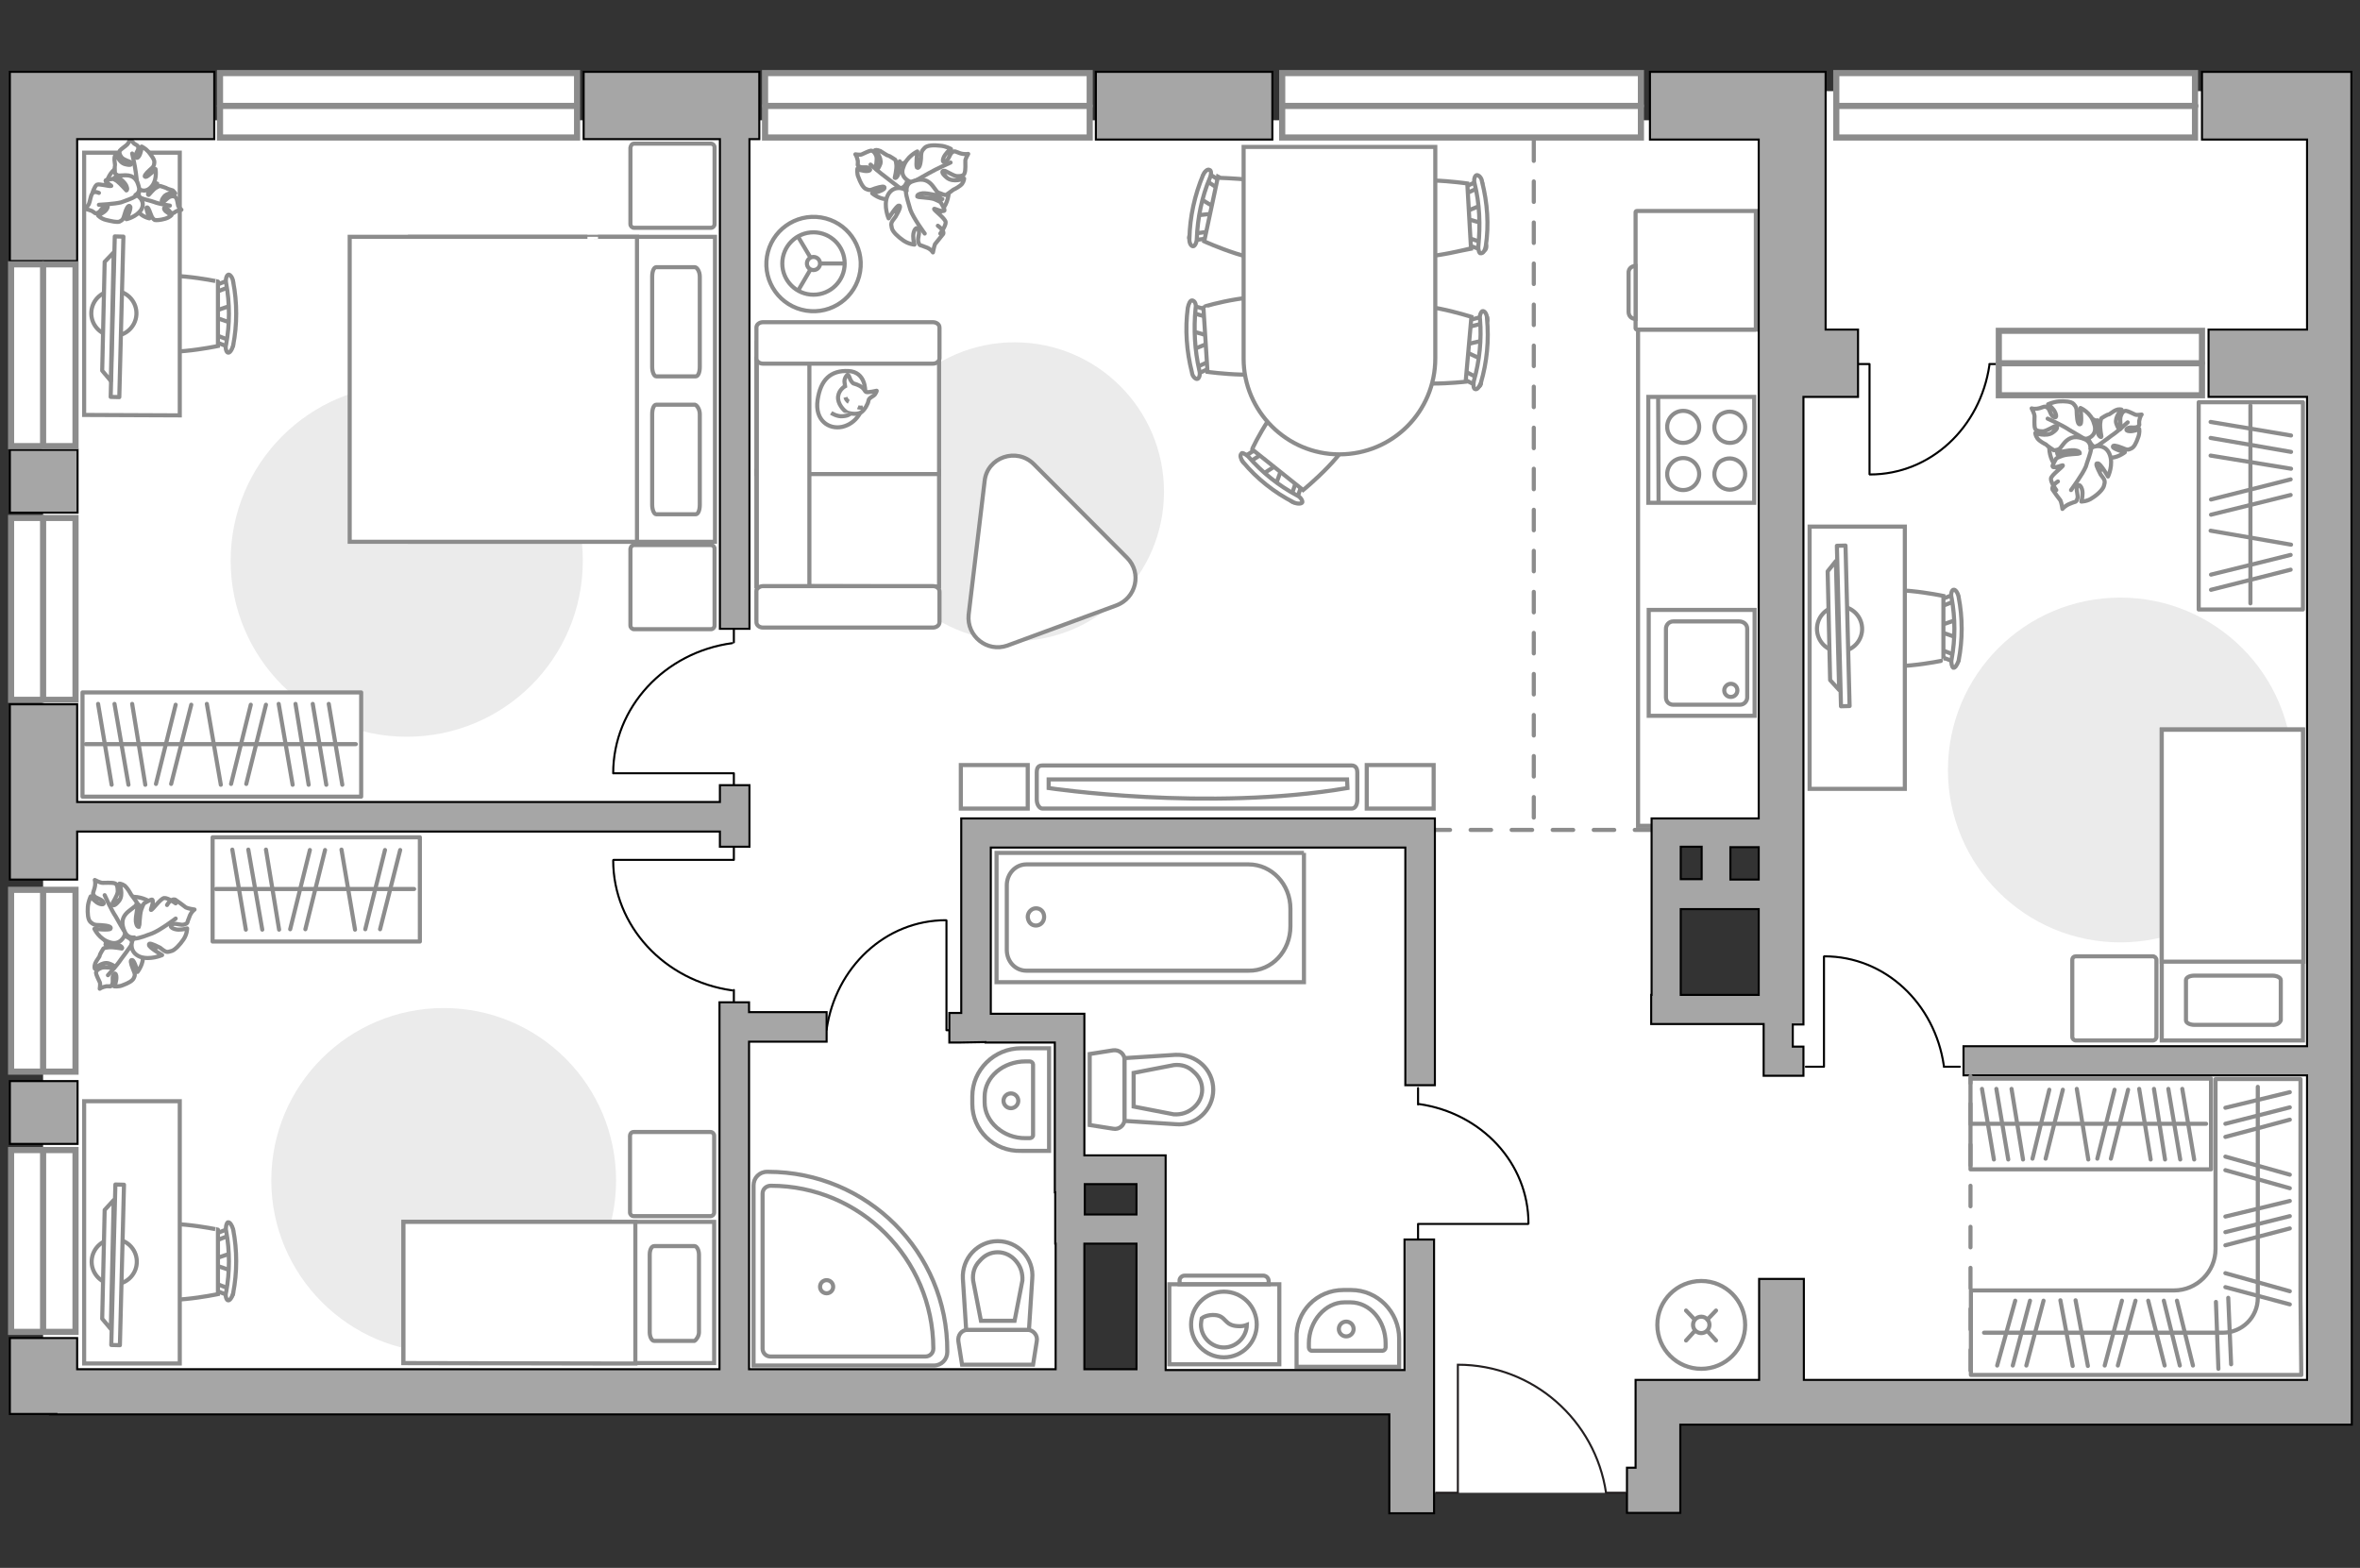 <?xml version="1.0" encoding="utf-8"?>
<!-- Generator: Adobe Illustrator 21.0.0, SVG Export Plug-In . SVG Version: 6.00 Build 0)  -->
<svg version="1.1" id="Слой_1" xmlns="http://www.w3.org/2000/svg" xmlns:xlink="http://www.w3.org/1999/xlink" x="0px" y="0px"
	 viewBox="0 0 575 382" style="enable-background:new 0 0 575 382;" xml:space="preserve">
<rect x="0" y="0" width="575" height="382" fill="#333333" stroke="none"/>
<style type="text/css">
	.st0{fill:#FFFFFF;}
	.st1{fill:#EBEBEB;}
	.st2{fill:#FFFFFF;stroke:#8C8C8C;stroke-miterlimit:10;}
	.st3{fill:none;stroke:#8C8C8C;stroke-miterlimit:10;}
	.st4{fill:none;stroke:#8C8C8C;stroke-linecap:round;stroke-linejoin:round;stroke-miterlimit:10;}
	.st5{fill:#FFFFFF;stroke:#8C8C8C;stroke-linecap:round;stroke-linejoin:round;stroke-miterlimit:10;}
	.st6{fill:#FFFFFF;stroke:#8C8C8C;stroke-linecap:round;stroke-linejoin:round;stroke-miterlimit:9.999;}
	.st7{fill:#FFFFFF;stroke:#8C8C8C;stroke-linecap:round;stroke-linejoin:round;stroke-miterlimit:10.001;}
	.st8{fill:#FFFFFF;stroke:#8C8C8C;stroke-miterlimit:10;}
	.st9{fill:#FFFFFF;stroke:#8C8C8C;stroke-linecap:round;stroke-miterlimit:10;}
	.st10{fill:none;stroke:#8C8C8C;stroke-linecap:round;stroke-miterlimit:10;}
	.st11{fill:none;stroke:#000000;stroke-width:0.5;stroke-linecap:round;stroke-linejoin:round;stroke-miterlimit:10;}
	.st12{fill:#FFFFFF;fill-opacity:0.1;stroke:#8C8C8C;stroke-miterlimit:10;}
	.st13{fill:none;stroke:#8C8C8C;stroke-linecap:round;stroke-miterlimit:10;stroke-dasharray:5,5;}
	.st14{fill:none;stroke:#231F20;stroke-width:0.5;stroke-miterlimit:10;}
	.st15{fill:#A6A6A6;stroke:#000000;stroke-width:0.5;stroke-miterlimit:10;}
	.st16{fill:#FFFFFF;stroke:#8C8C8C;stroke-width:1.5;stroke-linecap:round;stroke-miterlimit:10;}
	.st17{fill:none;stroke:#8C8C8C;stroke-width:1.5;stroke-linecap:round;stroke-miterlimit:10;}
</style>
<g id="bg">
	<path class="st0" d="M434.9,22.2v7.1H10.5v308.1h252.9c0,0,4.2-0.1,10.6-0.2h-12V285h19.8v52.1c24.2-0.4,63.6-0.8,63.6,0.3
		c0,1.7,0,26.3,0,26.3h56.4V342l33.1-1.3v6.3h132.3V22.2H434.9z M434.9,246.1h-30.1V204h30.1V246.1z"/>
	<path class="st0" d="M281.9,337.2v-0.1c-2.8,0-5.5,0.1-7.8,0.1H281.9z"/>
</g>
<g id="furniture">
	<path id="Vector_3_" class="st1" d="M210.8,119.8c0-20.1,16.3-36.4,36.4-36.4s36.4,16.3,36.4,36.4s-16.3,36.4-36.4,36.4
		C227.1,156.2,210.8,140,210.8,119.8z"/>
	<g>
		<path id="Vector_55_1_" class="st2" d="M184.3,142.8v-28.1h44.5v28.2L184.3,142.8L184.3,142.8z"/>
		<path id="Vector_56_1_" class="st2" d="M184.3,115.6V87.4h44.5v28.1H184.3z"/>
		<path id="Vector_57_1_" class="st2" d="M197.2,147.8l-12.8,2.7v-67h12.8V147.8z"/>
		<path id="Vector_58_1_" class="st2" d="M185.9,142.8h41.4c0.8,0,1.6,0.5,1.6,1.3v7.5c0,0.7-0.7,1.3-1.6,1.3h-41.4
			c-0.8,0-1.6-0.5-1.6-1.3V144C184.3,143.4,185.1,142.8,185.9,142.8z"/>
		<path id="Vector_59_1_" class="st2" d="M185.9,78.5h41.4c0.8,0,1.6,0.5,1.6,1.3v7.5c0,0.7-0.7,1.3-1.6,1.3h-41.4
			c-0.8,0-1.6-0.5-1.6-1.3v-7.5C184.3,79,185.1,78.5,185.9,78.5z"/>
		<g>
			<path class="st2" d="M210.8,95.3c0,0,0.2-4.7-4.1-4.9s-6.8,2.1-7.5,7.1c-0.7,4.9,2.7,7.2,6,6.5C208.6,103.2,210.8,100,210.8,95.3
				z"/>
			<path class="st2" d="M207.9,93.4c0,0-0.6-0.4-0.9-1.4c-0.3-0.8-0.5-0.7-0.5-0.7s-1,0.8-0.7,2.1c0.1,0.7,0.1,0.7,0.1,0.7
				s-1.5,0.8-1.7,2.5c-0.2,1.7,1.3,3.4,2.2,3.9c1.1,0.4,2.7,0.5,3.5-0.1c0.8-0.6,1.6-2,1.7-2.8c0.1-0.8,1.4-1,1.7-1.7
				c0.4-0.7,0.3-0.7,0.3-0.7s-2.1,0.5-2.6,0.3C210.5,95.2,210.7,94.2,207.9,93.4z"/>
			<path class="st2" d="M206.8,97.9c0,0-0.6-0.3-0.8-1.1"/>
			<path class="st2" d="M209,99.2c0,0,0.7,0.3,1.3,0"/>
			<path class="st2" d="M207.3,100.6c0,0-0.3,0.7-1.9,0.8c-1.4,0.2-2.9-0.8-2.9-0.8"/>
		</g>
	</g>
	<polyline class="st3" points="427.8,80.3 399.1,80.3 399.1,201.2 429.2,201.2 	"/>
	<g>
		<path id="Vector_8_1_" class="st2" d="M398.5,80V51.7c0-0.1,0.1-0.3,0.3-0.3h29v28.9h-29C398.6,80.3,398.5,80,398.5,80z"/>
		<path id="Vector_9_1_" class="st2" d="M398.5,64.8v12.9c-1,0-1.7-0.7-1.7-1.7v-9.4C396.7,65.6,397.4,64.8,398.5,64.8z"/>
	</g>
	<path id="Vector_4_" class="st1" d="M142,136.6c0,23.8-19.2,42.9-42.9,42.9s-42.9-19.2-42.9-42.9s19.2-42.9,42.9-42.9
		S142,113,142,136.6z"/>
	<g>
		<g>
			<path id="Vector_98_1_" class="st2" d="M99.9,132V57.7h74.3V132H99.9z"/>
			<path id="Vector_99_1_" class="st2" d="M85.2,57.7V132h70V66.6v-8.9h-9.5C145.8,57.7,85.2,57.7,85.2,57.7z"/>
			<path id="Vector_100_1_" class="st4" d="M170.5,100.9V123c0,1.3-0.4,2.3-1,2.3h-9.6c-0.5,0-1-1-1-2.3v-22.1c0-1.3,0.4-2.3,1-2.3
				h9.4C169.8,98.7,170.5,99.7,170.5,100.9z"/>
			<path id="Vector_101_1_" class="st4" d="M170.5,67.4v22c0,1.3-0.4,2.3-1,2.3h-9.6c-0.5,0-1-1-1-2.3v-22c0-1.3,0.4-2.3,1-2.3h9.4
				C169.8,65.1,170.5,66.1,170.5,67.4z"/>
		</g>
		<path id="Vector_5_2_" class="st5" d="M154.5,35h18.7c0.5,0,0.9,0.4,0.9,0.9v18.7c0,0.5-0.4,0.9-0.9,0.9h-18.7
			c-0.5,0-0.9-0.4-0.9-0.9V36C153.7,35.4,154,35,154.5,35z"/>
		<path id="Vector_5_1_" class="st5" d="M154.5,132.8h18.7c0.5,0,0.9,0.4,0.9,0.9v18.7c0,0.5-0.4,0.9-0.9,0.9h-18.7
			c-0.5,0-0.9-0.4-0.9-0.9v-18.7C153.7,133.2,154,132.8,154.5,132.8z"/>
	</g>
	<g>
		<g>
			<g id="Group_2_2_">
				<g id="Group_3_2_">
					<path id="Vector_10_2_" class="st2" d="M56.4,74.4L52,75.9v1.3l4.4,1.5V74.4z"/>
				</g>
				<g id="Group_4_2_">
					<path id="Vector_11_2_" class="st2" d="M52.1,82.5c0,0.4,0.3,0.7,0.4,0.8l3.6,1.4c0.4,0.2,0.6-0.2,0.7-0.6s-0.2-1-0.4-1
						l-3.6-1.4c-0.4-0.2-0.6,0.2-0.7,0.6C52.1,82.4,52.1,82.4,52.1,82.5z"/>
				</g>
				<g id="Group_5_2_">
					<path id="Vector_12_2_" class="st2" d="M52.1,70.2c0,0.1,0,0.2,0,0.3c0.1,0.4,0.4,0.7,0.7,0.6l3.6-1.4c0.4-0.2,0.4-0.6,0.4-1
						c-0.1-0.4-0.4-0.7-0.7-0.6l-3.6,1.4C52.4,69.5,52.1,69.7,52.1,70.2z"/>
				</g>
				<path id="Vector_13_2_" class="st2" d="M34.8,68.6c-2.8,2.8-2.8,12.9,0,15.7c3.2,3.2,18.3,0,18.3,0V68.6
					C53.2,68.6,38.1,65.4,34.8,68.6z"/>
				<path id="Vector_14_2_" class="st2" d="M55.1,69c0.9,4.9,0.9,10,0,14.9c-0.3,1,0.1,1.9,0.4,2c0.4,0.2,1-0.6,1.3-1.7
					c1-5.1,1-10.5,0-15.6c-0.1-0.9-0.7-1.7-1.1-1.7C55.2,67,54.9,68,55.1,69z"/>
			</g>
			<path id="Vector_36_1_" class="st2" d="M43.8,101.2v-64H20.5v51.6v12.3L43.8,101.2L43.8,101.2z"/>
			<g>
				
					<ellipse transform="matrix(6.651459e-02 -0.998 0.998 6.651459e-02 -50.246 98.907)" class="st6" cx="27.7" cy="76.3" rx="5.5" ry="5.5"/>
				<g>
					
						<rect x="9" y="76.2" transform="matrix(2.553873e-02 -1 1 2.553873e-02 -49.462 103.755)" class="st7" width="39.1" height="2.1"/>
					<polygon class="st5" points="24.9,90.3 25.5,63.8 27.7,61.5 27,92.8 					"/>
				</g>
			</g>
		</g>
		<g>
			<path id="Vector_60_2_" class="st2" d="M37.1,48.6c1.5-3,0.4-6.6-2.7-8c-3-1.5-6.6-0.4-8,2.7c-1.5,3-0.4,6.6,2.7,8
				C32,52.7,35.6,51.6,37.1,48.6z"/>
			<path class="st5" d="M34.5,48.4c0,0-1-0.4-0.6-1.7c0.4-1.1,0.9-2.1,2.6-2.1s1.8,0.1,1.8,0.1s-1.5,1-2,1.8c-0.4,0.8-0.2,1-0.1,1
				c0.1,0,1.1-1.4,1.9-1.8c0.7-0.4,0.9-0.4,0.9-0.4s1.3,0.4,1.5,0.5c0.2,0.2,1,0.4,1.6,0.6c0.4,0.4,0.6,0.7,0.6,0.7s-2-0.3-2.8,0.9
				c-0.8,1-0.4,1.3-0.3,1.3c0.4-0.1,1.1-1.1,1.9-1.4c0.7-0.2,1.1-0.1,1.4,0.3c0.3,0.4,0.4,1.5,0.5,1.9c0.1,0.4,0.8,1,0.8,1
				s-0.5,0-1.3,0.4c-0.7,0.4-0.5,0.5-1.1,0.4c-0.5-0.2-0.8-1.1-1.5-1.3c-0.6-0.1-0.3,0.7,0.4,1.1c0.5,0.4,1.1,0.7,1.1,0.7
				s-0.5,0.6-1.6,0.9c-1,0.3-2.1,0.4-2.5,0.3c-0.4-0.3-0.6-0.4-1-1.5c-0.4-1.1-0.7-1.8-1-1.5c-0.1,0.4,0.7,2.6,0.7,2.6
				s-2-0.4-2.9-1.9C32.4,49.8,33.8,48.6,34.5,48.4z"/>
			<path class="st4" d="M41.4,50.1c0,0-2.7-0.4-3.9-0.9c-0.8-0.3-2.3-0.6-3-0.9c-0.9-0.3-1.7-0.8-2.3-1.6"/>
			<path class="st5" d="M33.5,45.6c0,0-0.1,1.3-1.5,1.5c-1.4,0.2-2.7,0-3.4-1.8c-0.7-1.8-0.7-2-0.7-2s1.7,1.1,2.9,1.3
				c1,0.2,1.1-0.4,1-0.4c-0.1-0.1-2-0.5-2.9-1.3c-0.8-0.5-0.9-0.7-0.9-0.7s-0.1-1.6,0-1.8c0.1-0.3-0.2-1.3-0.1-2
				c0.1-0.6,0.4-1,0.4-1s0.6,2.2,2.2,2.6c1.6,0.4,1.6,0,1.4-0.4c-0.2-0.3-1.8-0.6-2.3-1.3c-0.5-0.6-0.6-1.3-0.4-1.6
				c0.3-0.4,1.4-1.1,1.8-1.5c0.4-0.4,0.7-1.3,0.7-1.3s0.4,0.5,1,1.1c0.8,0.5,0.9,0.4,1,1c0.1,0.7-0.9,1.5-0.6,2.2
				c0.2,0.7,0.9-0.1,1.1-0.9c0.3-0.8,0.3-1.6,0.3-1.6s0.9,0.4,1.7,1.3c0.7,0.9,1.5,1.9,1.4,2.6c-0.1,0.7,0,0.9-1.1,1.8
				c-1,0.9-1.6,1.7-1,1.7c0.5,0,2.4-1.9,2.4-1.9s0.4,2.3-0.7,3.9C35.8,47.1,34,46.5,33.5,45.6z"/>
			<path class="st4" d="M32.2,37.4c0,0,0.7,3,0.9,4.7c0.1,1,0.4,2.8,0.4,3.6c0.1,1-0.1,2.2-0.5,3.1"/>
			<g>
				<path class="st5" d="M24.1,47c-0.9-0.4-1.5-0.2-1.7,0.3c-0.3,0.4-0.5,1.9-0.7,2.3c-0.1,0.4-1,1.3-1,1.3s0.7,0.1,1.7,0.5
					c0.9,0.5,0.7,0.8,1.5,0.4c0.7-0.3,1-1.5,1.9-1.7c0.8-0.2,0.4,0.9-0.4,1.5c-0.7,0.5-1.5,0.9-1.5,0.9s0.7,0.8,2,1.1
					c1.3,0.3,2.5,0.6,3.2,0.4c0.7-0.4,0.9-0.4,1.3-1.9c0.4-1.5,1-2.3,1.3-1.8c0.4,0.4-0.9,3.1-0.9,3.1s2.4-0.5,3.6-2.3
					c1.1-1.8-0.4-3.4-1.4-3.6c0,0,1.3-0.6,0.8-2.1c-0.4-1.5-1.1-2.7-3.2-2.7c-2.1,0.1-2.3,0.1-2.3,0.1s1.9,1.3,2.4,2.3
					c0.5,1,0.2,1.3,0.1,1.3c-0.1-0.1-1.5-1.7-2.3-2.3c-0.9-0.6-1.1-0.5-1.1-0.5s-1.7,0.2-1.7,0.4c0,0.4,1.6,1.3,1.4,1.3
					c-0.3,0.2-2.9-0.6-3.5-0.3c-0.6,0.4-1.1,2.1-1.1,2.1"/>
				<path class="st4" d="M24.1,49.9c0,0,3.9-0.2,5.4-0.6c1-0.4,2.4-0.8,3.4-1.4"/>
			</g>
		</g>
	</g>
	<g>
		<g>
			<g id="Group_2_11_">
				<g id="Group_3_11_">
					<path id="Vector_10_11_" class="st2" d="M56.4,305.3l-4.4,1.5v1.3l4.4,1.5V305.3z"/>
				</g>
				<g id="Group_4_11_">
					<path id="Vector_11_11_" class="st2" d="M52.1,313.6c0,0.4,0.3,0.7,0.4,0.8l3.6,1.4c0.4,0.2,0.6-0.2,0.7-0.6
						c0.1-0.4-0.2-1-0.4-1l-3.6-1.4c-0.4-0.2-0.6,0.2-0.7,0.6C52.1,313.5,52.1,313.5,52.1,313.6z"/>
				</g>
				<g id="Group_5_11_">
					<path id="Vector_12_11_" class="st2" d="M52.1,301.3c0,0.1,0,0.2,0,0.3c0.1,0.4,0.4,0.7,0.7,0.6l3.6-1.4c0.4-0.2,0.4-0.6,0.4-1
						c-0.1-0.4-0.4-0.7-0.7-0.6l-3.6,1.4C52.4,300.4,52.1,300.7,52.1,301.3z"/>
				</g>
				<path id="Vector_13_11_" class="st2" d="M34.8,299.6c-2.8,2.8-2.8,12.9,0,15.7c3.2,3.2,18.3,0,18.3,0v-15.7
					C53.2,299.6,38.1,296.4,34.8,299.6z"/>
				<path id="Vector_14_11_" class="st2" d="M55.1,299.9c0.9,4.9,0.9,10,0,14.9c-0.3,1,0.1,1.9,0.4,2c0.4,0.2,1-0.6,1.3-1.7
					c1-5.1,1-10.5,0-15.6c-0.3-1-0.8-1.8-1.3-1.7C55.2,298,54.9,299,55.1,299.9z"/>
			</g>
			<path id="Vector_36_3_" class="st2" d="M43.8,332.2v-63.9H20.5v51.6v12.3H43.8z"/>
			<g>
				
					<ellipse transform="matrix(6.651459e-02 -0.998 0.998 6.651459e-02 -280.795 314.606)" class="st6" cx="27.7" cy="307.4" rx="5.5" ry="5.5"/>
				<g>
					
						<rect x="9" y="307.1" transform="matrix(2.553873e-02 -1 1 2.553873e-02 -280.216 328.851)" class="st7" width="39.1" height="2.1"/>
					<polygon class="st5" points="24.9,321.3 25.5,294.8 27.7,292.4 27,323.8 					"/>
				</g>
			</g>
		</g>
	</g>
	<g>
		<rect x="20.1" y="168.7" class="st5" width="67.9" height="25.4"/>
		<line class="st4" x1="79.5" y1="191.2" x2="76.2" y2="171.5"/>
		<line class="st4" x1="83.4" y1="191.2" x2="80.1" y2="171.5"/>
		<line class="st4" x1="53.8" y1="191.2" x2="50.4" y2="171.5"/>
		<line class="st4" x1="75.2" y1="191.2" x2="72" y2="171.5"/>
		<line class="st4" x1="71.3" y1="191.2" x2="67.9" y2="171.5"/>
		<line class="st4" x1="35.4" y1="191.2" x2="32.2" y2="171.5"/>
		<line class="st4" x1="31.3" y1="191.2" x2="27.9" y2="171.5"/>
		<line class="st4" x1="27.2" y1="191.2" x2="23.9" y2="171.5"/>
		<line class="st4" x1="41.7" y1="191" x2="46.6" y2="171.7"/>
		<line class="st4" x1="38" y1="191" x2="42.8" y2="171.7"/>
		<line class="st4" x1="60" y1="191" x2="64.8" y2="171.7"/>
		<line class="st4" x1="56.3" y1="191" x2="61.1" y2="171.7"/>
		<line class="st4" x1="86.7" y1="181.3" x2="20.9" y2="181.3"/>
	</g>
	<g>
		<rect x="51.8" y="204" class="st4" width="50.5" height="25.4"/>
		<line class="st4" x1="86.5" y1="226.5" x2="83.2" y2="207"/>
		<line class="st4" x1="68" y1="226.5" x2="64.8" y2="207"/>
		<line class="st4" x1="63.9" y1="226.5" x2="60.5" y2="207"/>
		<line class="st4" x1="59.9" y1="226.5" x2="56.6" y2="207"/>
		<line class="st4" x1="74.4" y1="226.4" x2="79.2" y2="207.1"/>
		<line class="st4" x1="70.7" y1="226.4" x2="75.5" y2="207.1"/>
		<line class="st4" x1="92.6" y1="226.4" x2="97.5" y2="207.1"/>
		<line class="st4" x1="89" y1="226.4" x2="93.8" y2="207.1"/>
		<line class="st4" x1="100.9" y1="216.6" x2="52.6" y2="216.6"/>
	</g>
	<g>
		<rect x="480.1" y="262.8" class="st5" width="58.6" height="22.1"/>
		<line class="st4" x1="531.2" y1="282.5" x2="528.3" y2="265.3"/>
		<line class="st4" x1="534.6" y1="282.5" x2="531.7" y2="265.3"/>
		<line class="st4" x1="508.8" y1="282.5" x2="506" y2="265.3"/>
		<line class="st4" x1="527.5" y1="282.5" x2="524.8" y2="265.3"/>
		<line class="st4" x1="524" y1="282.5" x2="521.2" y2="265.3"/>
		<line class="st4" x1="492.9" y1="282.5" x2="490.1" y2="265.3"/>
		<line class="st4" x1="489.3" y1="282.5" x2="486.4" y2="265.3"/>
		<line class="st4" x1="485.8" y1="282.5" x2="482.9" y2="265.3"/>
		<line class="st4" x1="498.4" y1="282.3" x2="502.6" y2="265.5"/>
		<line class="st4" x1="495.2" y1="282.3" x2="499.3" y2="265.5"/>
		<line class="st4" x1="514.3" y1="282.3" x2="518.5" y2="265.5"/>
		<line class="st4" x1="511" y1="282.3" x2="515.2" y2="265.5"/>
		<line class="st4" x1="537.5" y1="273.8" x2="480.3" y2="273.8"/>
	</g>
	<g>
		
			<ellipse transform="matrix(0.16 -0.987 0.987 0.16 103.04 249.665)" class="st8" cx="198.2" cy="64.3" rx="11.5" ry="11.5"/>
		<circle class="st2" cx="198.2" cy="64.2" r="7.6"/>
		<circle class="st2" cx="198.2" cy="64.2" r="1.6"/>
		<path class="st2" d="M198.2,64.2"/>
		<line class="st3" x1="205.8" y1="64.2" x2="199.8" y2="64.2"/>
		<line class="st3" x1="194.4" y1="70.9" x2="197.5" y2="65.6"/>
		<line class="st3" x1="194.4" y1="57.6" x2="197.5" y2="62.8"/>
	</g>
	<path id="Vector_5_" class="st1" d="M66.1,287.6c0-23.3,18.9-42,42-42c23.3,0,42,18.9,42,42c0,23.3-18.9,42-42,42
		S66.1,310.7,66.1,287.6z"/>
	<g>
		<path id="Vector_60_3_" class="st2" d="M39.2,229.2c1.7-3.8,0.2-8.2-3.6-10c-3.8-1.7-8.2-0.2-10,3.6c-1.7,3.8-0.2,8.2,3.6,10
			C33,234.5,37.3,232.9,39.2,229.2z"/>
		<path class="st5" d="M34.8,232.7c0.3,2.1-1.3,4.1-1.3,4.1s-0.7-2.8-1.3-2.9c-0.5-0.1-0.4,0.7,0.2,2.2c0.6,1.4,0.5,1.5,0.2,2.2
			s-1.5,1.3-2.6,1.7c-1.1,0.5-2.2,0.3-2.2,0.3s0.4-0.6,0.5-1.5c0.2-0.9-0.1-2.1-0.6-1.4c-0.5,0.6,0,1.7-0.4,2.5
			c-0.4,0.7-0.4,0.3-1.4,0.4c-1.1,0.2-1.6,0.6-1.6,0.6s0.2-1.3,0-1.6c-0.2-0.4-0.9-1.9-0.9-2.2c0-0.5,0.3-0.9,1.3-1.3
			c0.9-0.3,2.7,0.1,3,0c0.3-0.1,0.5-0.5-1.3-1.1c-1.6-0.4-3.3,1.3-3.3,1.3s-0.2-0.5,0.1-1.3c0.3-0.7,1.1-1.6,1.1-1.9
			s0.9-1.7,0.9-1.7s0.2-0.2,1.3-0.3c1.1-0.1,3.2,0.3,3.2,0.3c0.1,0,0.2-0.4-0.7-0.8c-1.1-0.4-3.3-0.2-3.3-0.2s0.1-0.1,1.6-1.5
			c1.6-1.4,2.9-0.8,4.2,0c1.3,0.8,0.6,2.1,0.6,2.1C32.4,230.1,34.6,230.3,34.8,232.7z"/>
		<path class="st4" d="M32.8,227.4c0,1.3-0.4,2.3-1.1,3.3c-0.4,0.6-1.6,2.2-2.2,3c-0.9,1.4-3.2,3.9-3.2,3.9"/>
		<path class="st5" d="M26.8,229.6c-2.6-0.7-3.8-3.3-3.8-3.3s3.4,0.4,3.9,0c0.4-0.5-0.6-0.8-2.3-0.9c-1.7,0-1.9-0.2-2.6-0.8
			c-0.6-0.6-0.7-2.2-0.6-3.6c0.1-1.4,0.7-2.6,0.7-2.6s0.5,0.7,1.4,1.4c0.8,0.6,2.1,0.8,1.7,0c-0.4-0.8-1.9-0.9-2.3-1.6
			c-0.4-0.6-0.2-0.6,0.1-1.7c0.4-1.3,0.1-2.1,0.1-2.1s1.3,0.7,1.9,0.7c0.5,0,2.3-0.1,2.9,0.1c0.5,0.1,0.8,0.7,0.8,2
			c-0.1,1.1-1.3,2.7-1.3,3c0,0.4,0.4,0.8,1.6-0.7s0.1-4.2,0.1-4.2s0.6,0,1.3,0.5c0.6,0.5,1.3,1.7,1.5,2.1c0.2,0.2,1.4,1.9,1.4,1.9
			s0.1,0.2-0.3,1.4c-0.3,1.3-1.9,3.3-1.7,3.4c0,0.1,0.4,0.5,1.3-0.4c0.8-0.9,1.7-3.5,1.7-3.5s0.1,0.1,0.8,2.5c0.7,2.3-0.5,3.6-2,4.4
			c-1.5,0.9-2.6-0.2-2.6-0.2C30.4,228.2,29.2,230.4,26.8,229.6z"/>
		<path class="st4" d="M33.5,229.9c-1.3-0.5-2.2-1.6-3-2.7c-0.5-0.7-1.7-2.8-2.3-3.9c-1.1-1.6-2.7-5.2-2.7-5.2"/>
		<g>
			<path class="st5" d="M42.8,220.1c0,0-1.9-1.4-2.8-1.3c-0.9,0.1-2.9,3-3.2,2.9c-0.2,0,0.8-2,0.3-2.5c-0.2-0.2-2,0.9-2,0.9
				s-0.2,0.2-0.7,1.6c-0.4,1.3-0.4,4-0.5,4.1c-0.1,0-0.6,0.2-0.8-1.3c-0.1-1.4,0.6-4.2,0.6-4.2s-0.2,0-2.2,1.6
				c-2.1,1.6-1.9,3.4-1.1,5.1c0.7,1.7,2.3,1.4,2.3,1.4c-0.8,0.9-1.3,3.6,1.4,4.7c2.5,0.9,5.4-0.4,5.4-0.4s-3.3-1.9-3.2-2.5
				c-0.1-0.6,0.9-0.2,2.7,0.7c1.6,1.3,1.7,1.1,2.8,0.8c0.8-0.2,2.1-1.6,2.9-2.8c0.9-1.3,0.9-2.7,0.9-2.7s-0.9,0.3-2.1,0.3
				c-1.1,0-2.6-0.7-1.5-1.3c0.8-0.4,2.2,0.4,3,0c0.9-0.3,0.5-0.4,1.1-1.7c0.4-1.3,1.3-1.9,1.3-1.9s-1.5-0.2-2.1-0.5
				c-0.4-0.3-2.1-1.6-2.6-1.9c-0.5-0.2-1.3,0.1-2,1.3"/>
			<path class="st4" d="M32.7,228.7c1.4-0.1,3-0.8,4.4-1.3c2-0.8,5.7-3.6,5.7-3.6"/>
		</g>
	</g>
	<g>
		<path id="Vector_60_4_" class="st2" d="M220.3,53.2c3.8,1.8,8.2,0.4,10.1-3.4c1.8-3.8,0.4-8.2-3.4-10.1c-3.8-1.8-8.2-0.4-10.1,3.4
			C215,46.7,216.5,51.1,220.3,53.2z"/>
		<path class="st5" d="M216.6,48.5c-2.1,0.3-4.1-1.4-4.1-1.4s2.9-0.6,3-1.3c0.1-0.5-0.7-0.4-2.3,0.1c-1.4,0.6-1.5,0.4-2.3,0.1
			c-0.7-0.4-1.3-1.6-1.7-2.7c-0.5-1-0.3-2.2-0.3-2.2s0.6,0.4,1.5,0.5c0.9,0.2,2.1,0,1.4-0.6c-0.6-0.5-1.7,0-2.4-0.4
			c-0.7-0.4-0.3-0.4-0.4-1.4c-0.2-1.1-0.6-1.6-0.6-1.6s1.3,0.2,1.6,0c0.4-0.2,1.9-0.9,2.2-0.9c0.4,0,0.9,0.3,1.3,1.3
			c0.3,0.9-0.2,2.7-0.1,3c0.1,0.4,0.5,0.5,1.1-1.1c0.4-1.6-1.3-3.3-1.3-3.3s0.4-0.2,1.3,0.2c0.7,0.4,1.6,1.1,1.9,1.1
			c0.2,0,1.7,1,1.7,1s0.2,0.2,0.3,1.3c0.1,1-0.4,3.1-0.4,3.1c0,0.1,0.4,0.2,0.8-0.7c0.4-1,0.4-3.3,0.4-3.3s0.1,0.2,1.4,1.7
			c1.3,1.6,0.7,2.9-0.1,4.2c-0.9,1.1-2.1,0.5-2.1,0.5C219.4,46.4,219.1,48.5,216.6,48.5z"/>
		<path class="st4" d="M222.2,46.7c-1.3,0-2.3-0.4-3.2-1.1c-0.6-0.4-2.2-1.7-3-2.3c-1.4-1-3.9-3.2-3.9-3.2"/>
		<path class="st5" d="M220.1,40.7c0.8-2.6,3.4-3.8,3.4-3.8s-0.4,3.4-0.1,3.9c0.5,0.4,0.9-0.6,1-2.3c0-1.7,0.3-1.8,0.9-2.5
			c0.6-0.6,2.2-0.7,3.8-0.5c1.4,0.1,2.6,0.8,2.6,0.8s-0.7,0.4-1.4,1.4c-0.6,0.8-0.9,2.1,0,1.7c0.9-0.4,1-1.8,1.7-2.3
			c0.6-0.4,0.7-0.2,1.8,0.2c1.1,0.4,2.1,0.2,2.1,0.2s-0.8,1.3-0.7,1.8c0,0.4,0.1,2.3-0.2,2.9c-0.1,0.5-0.7,0.8-2,0.7
			c-1-0.2-2.7-1.4-3-1.3c-0.4,0-0.9,0.4,0.7,1.7c1.6,1.3,4.2,0.2,4.2,0.2s0,0.6-0.5,1.3c-0.5,0.6-1.8,1.3-2.1,1.4
			c-0.2,0.2-1.8,1.3-1.8,1.3s-0.3,0.1-1.4-0.4c-1.3-0.3-3.2-2-3.3-1.8c-0.1,0-0.5,0.4,0.4,1.3c0.9,0.9,3.4,1.9,3.4,1.9
			s-0.2,0.1-2.5,0.8c-2.3,0.7-3.6-0.5-4.4-2.1c-0.9-1.5,0.3-2.5,0.3-2.5C221.4,44.4,219.1,43.1,220.1,40.7z"/>
		<path class="st4" d="M219.7,47.4c0.5-1.3,1.7-2.2,2.7-3c0.7-0.4,2.8-1.6,3.9-2.2c1.7-1,5.3-2.6,5.3-2.6"/>
		<g>
			<path class="st5" d="M229.1,56.9c0,0,1.4-1.9,1.3-2.8c-0.1-0.9-3-3-2.8-3.2c0-0.2,2,0.9,2.5,0.4c0.2-0.2-0.9-2-0.9-2
				s-0.2-0.2-1.6-0.8c-1.3-0.4-3.9-0.4-4.1-0.6c0-0.1-0.2-0.6,1.3-0.8c1.4-0.1,4.2,0.7,4.2,0.7s0-0.2-1.6-2.3
				c-1.6-2.2-3.4-1.9-5.1-1.3c-1.7,0.6-1.4,2.3-1.4,2.3c-0.9-0.9-3.6-1.3-4.7,1.3c-1,2.4,0.3,5.4,0.3,5.4s2-3.2,2.5-3.1
				c0.6-0.1,0.2,1-0.8,2.7c-1.3,1.6-1.1,1.7-0.9,2.8c0.2,0.9,1.5,2.1,2.8,3c1.3,0.9,2.7,1,2.7,1s-0.3-0.9-0.3-2.1
				c0-1.3,0.8-2.6,1.3-1.5c0.4,0.9-0.4,2.2,0,3.1c0.3,0.9,0.4,0.5,1.7,1.1c1.3,0.4,1.8,1.3,1.8,1.3s0.3-1.5,0.5-2
				c0.3-0.4,1.7-2.1,2-2.5c0.2-0.4-0.1-1.1-1.3-2"/>
			<path class="st4" d="M220.7,46.6c0.1,1.4,0.7,3,1.1,4.5c0.7,2,3.5,5.8,3.5,5.8"/>
		</g>
	</g>
	<g>
		<path id="Vector_2_1_" class="st2" d="M98.3,297.7v34.4H174v-34.4H98.3z"/>
		<path id="Vector_3_1_" class="st2" d="M98.3,332.1v-34.4h56.5v30.4v4.1H147L98.3,332.1L98.3,332.1z"/>
		<path id="Vector_4_1_" class="st4" d="M170.3,324.6v-18.9c0-1.1-0.5-2.1-1.1-2.1h-9.8c-0.6,0-1.1,0.8-1.1,2.1v18.9
			c0,1.1,0.5,2.1,1.1,2.1h9.8C169.7,326.4,170.3,325.5,170.3,324.6z"/>
	</g>
	<g>
		<circle class="st9" cx="414.5" cy="322.8" r="10.7"/>
		<line class="st10" x1="410.8" y1="319.3" x2="412.9" y2="321.5"/>
		<circle class="st9" cx="414.5" cy="322.8" r="2"/>
		<line class="st10" x1="416" y1="324.3" x2="418.1" y2="326.6"/>
		<line class="st10" x1="410.8" y1="326.6" x2="412.9" y2="324.3"/>
		<line class="st10" x1="416" y1="321.5" x2="418.1" y2="319.3"/>
	</g>
	<g>
		<polyline class="st11" points="345.5,302.6 345.5,298.2 372.3,298.2 		"/>
		<line class="st11" x1="345.5" y1="269.1" x2="345.5" y2="265.1"/>
		<path class="st11" d="M372.4,298.1c0-14.8-11.5-26.9-26.6-29.1"/>
	</g>
	<g>
		<polyline class="st11" points="444.4,233.1 444.4,259.9 440,259.9 		"/>
		<line class="st11" x1="477.5" y1="259.9" x2="473.6" y2="259.9"/>
		<path class="st11" d="M473.6,259.6c-2.2-15.1-14.3-26.6-29.1-26.6"/>
	</g>
	<g>
		<polyline class="st11" points="234.9,251 230.6,251 230.6,224.3 		"/>
		<line class="st11" x1="201.3" y1="251" x2="197.4" y2="251"/>
		<path class="st11" d="M230.5,224.2c-14.8,0-26.9,11.5-29.1,26.6"/>
	</g>
	<g>
		<polyline class="st11" points="178.8,204.7 178.8,209.5 149.5,209.5 		"/>
		<line class="st11" x1="178.8" y1="241.2" x2="178.8" y2="245.6"/>
		<path class="st11" d="M149.4,209.6c0,16,12.5,29.4,29,31.7"/>
	</g>
	<g>
		<polyline class="st11" points="149.5,188.4 178.8,188.4 178.8,193.1 		"/>
		<line class="st11" x1="178.8" y1="152.1" x2="178.8" y2="156.5"/>
		<path class="st11" d="M178.4,156.7c-16.4,2.2-29,15.6-29,31.7"/>
	</g>
	<g>
		<g>
			<path class="st2" d="M284.9,312.9h26.8v19.5h-26.8V312.9z"/>
			<path class="st12" d="M288.6,310.8h19.2c0.6,0,1.3,0.5,1.3,1.3v0.8h-21.7v-0.8C287.3,311.5,287.9,310.8,288.6,310.8z"/>
		</g>
		<g>
			<circle class="st2" cx="298.2" cy="322.7" r="8"/>
			<path class="st2" d="M296,320.4c2.8,0.2,2.2,2.5,5.5,2.7c1,0.1,1.8-0.1,2.3-0.3c-0.1,3-2.6,5.5-5.6,5.5s-5.6-2.5-5.6-5.6
				c0-0.4,0.1-0.9,0.2-1.5C293.4,320.7,294.6,320.3,296,320.4z"/>
		</g>
	</g>
	<g>
		<g id="Group_2_23_">
			<g id="Group_3_23_">
				<path id="Vector_10_23_" class="st2" d="M361.2,54.4l-4.6-1.3l-0.1-1.3l4.4-1.8L361.2,54.4z"/>
			</g>
			<g id="Group_4_23_">
				<path id="Vector_11_23_" class="st2" d="M356.4,46.3c0-0.4,0.2-0.7,0.4-0.7l3.5-1.6c0.4-0.2,0.6,0.1,0.8,0.5s-0.1,1-0.3,1
					l-3.5,1.6c-0.4,0.2-0.6-0.1-0.8-0.5C356.5,46.4,356.5,46.4,356.4,46.3z"/>
			</g>
			<g id="Group_5_23_">
				<path id="Vector_12_23_" class="st2" d="M357.2,58.9c0-0.1,0-0.1,0-0.3c0.1-0.5,0.4-0.7,0.7-0.6l3.8,1.3
					c0.4,0.1,0.5,0.5,0.4,1.1c-0.1,0.5-0.4,0.7-0.7,0.6l-3.8-1.3C357.4,59.6,357.2,59.3,357.2,58.9z"/>
			</g>
			<path id="Vector_13_23_" class="st2" d="M339.7,61.6c-3-2.6-3.5-12.9-0.9-15.8c3-3.4,18.7-1.1,18.7-1.1l0.9,15.8
				C358.3,60.5,343.1,64.6,339.7,61.6z"/>
			<path id="Vector_14_23_" class="st2" d="M360.2,59.9c0.5-5.1,0.3-10.3-0.9-15.1c-0.3-1,0-1.9,0.4-2.1c0.4-0.2,1.3,0.5,1.4,1.6
				c1.3,5.1,1.7,10.5,0.9,15.7c-0.2,1-0.6,1.8-1.3,1.7C360.5,61.8,360.1,61,360.2,59.9z"/>
		</g>
		<g id="Group_2_25_">
			<g id="Group_3_25_">
				<path id="Vector_10_25_" class="st2" d="M292.4,48.4l4,2.4L296,52l-4.7,0.5L292.4,48.4z"/>
			</g>
			<g id="Group_4_25_">
				<path id="Vector_11_25_" class="st2" d="M294.8,57.5c-0.1,0.4-0.4,0.6-0.6,0.6l-3.9,0.5c-0.4,0-0.5-0.3-0.6-0.7
					c0-0.5,0.4-0.9,0.5-0.9l3.9-0.5c0.4,0,0.5,0.3,0.6,0.7C294.8,57.4,294.8,57.4,294.8,57.5z"/>
			</g>
			<g id="Group_5_25_">
				<path id="Vector_12_25_" class="st2" d="M297.5,45.1c0,0.1,0,0.1-0.1,0.3c-0.2,0.4-0.5,0.6-0.8,0.4l-3.2-2.1
					c-0.4-0.2-0.4-0.7-0.1-1.3c0.2-0.4,0.5-0.6,0.8-0.4l3.2,2.1C297.4,44.4,297.6,44.8,297.5,45.1z"/>
			</g>
			<path id="Vector_13_25_" class="st2" d="M314.9,47.3c2.1,3.3-0.1,13.4-3.3,15.5c-3.9,2.5-18.2-4-18.2-4l3.3-15.5
				C296.8,43.4,312.4,43.4,314.9,47.3z"/>
			<path id="Vector_14_25_" class="st2" d="M294.8,43.3c-2,4.7-3,9.8-3.2,14.8c0,1-0.5,1.9-0.9,1.9c-0.5,0-1-0.8-0.9-1.9
				c0.1-5.3,1.3-10.6,3.3-15.4c0.4-0.9,1.1-1.6,1.6-1.3C295.1,41.5,295.2,42.3,294.8,43.3z"/>
		</g>
		<g id="Group_2_26_">
			<g id="Group_3_26_">
				<path id="Vector_10_26_" class="st2" d="M290.5,80.7l4.6,1.3l0.1,1.3l-4.4,1.8L290.5,80.7z"/>
			</g>
			<g id="Group_4_26_">
				<path id="Vector_11_26_" class="st2" d="M295.4,88.9c0,0.4-0.2,0.7-0.4,0.7l-3.5,1.6c-0.4,0.2-0.6-0.1-0.8-0.5
					c-0.2-0.4,0.1-1,0.3-1l3.5-1.6c0.4-0.2,0.6,0.1,0.8,0.5C295.4,88.7,295.4,88.7,295.4,88.9z"/>
			</g>
			<g id="Group_5_26_">
				<path id="Vector_12_26_" class="st2" d="M294.6,76.3c0,0.1,0,0.1,0,0.3c-0.1,0.5-0.4,0.7-0.7,0.6l-3.8-1.1
					c-0.4-0.1-0.5-0.5-0.4-1.1c0.1-0.5,0.4-0.7,0.7-0.6l3.8,1.1C294.3,75.5,294.6,75.9,294.6,76.3z"/>
			</g>
			<path id="Vector_13_26_" class="st2" d="M311.9,73.5c3,2.6,3.6,12.9,1,15.8c-3,3.5-18.7,1.3-18.7,1.3l-1-15.8
				C293.3,74.6,308.4,70.4,311.9,73.5z"/>
			<path id="Vector_14_26_" class="st2" d="M291.3,75.1c-0.5,5.1-0.2,10.3,0.9,15.1c0.3,1,0,1.9-0.4,2.1c-0.4,0.2-1.3-0.5-1.4-1.6
				c-1.3-5.1-1.7-10.5-1-15.7c0.2-1,0.6-1.9,1.1-1.8C291.1,73.3,291.5,74.1,291.3,75.1z"/>
		</g>
		<g id="Group_2_27_">
			<g id="Group_3_27_">
				<path id="Vector_10_27_" class="st2" d="M307.5,115.6l3.9-2.5l1,0.7l-1.6,4.4L307.5,115.6z"/>
			</g>
			<g id="Group_4_27_">
				<path id="Vector_11_27_" class="st2" d="M316.8,117.5c0.3,0.3,0.4,0.6,0.3,0.8l-1.3,3.8c-0.1,0.4-0.4,0.4-0.9,0.2
					c-0.4-0.2-0.7-0.7-0.5-0.9l1.3-3.8c0.1-0.4,0.4-0.4,0.9-0.2C316.7,117.3,316.7,117.3,316.8,117.5z"/>
			</g>
			<g id="Group_5_27_">
				<path id="Vector_12_27_" class="st2" d="M307,109.6c0.1,0.1,0.1,0.1,0.2,0.2c0.3,0.4,0.4,0.7,0,1l-3.3,2.1
					c-0.4,0.2-0.8,0-1.1-0.4c-0.3-0.4-0.4-0.7,0-1l3.3-2.1C306.2,109.4,306.7,109.4,307,109.6z"/>
			</g>
			<path id="Vector_13_27_" class="st2" d="M316.7,94.9c3.9-0.4,12,6,12.4,9.9c0.5,4.7-11.6,14.6-11.6,14.6l-12.4-9.9
				C304.9,109.4,312,95.4,316.7,94.9z"/>
			<path id="Vector_14_27_" class="st2" d="M304.1,111.2c3.4,3.9,7.4,7.1,11.9,9.5c0.9,0.4,1.4,1.3,1.3,1.7c-0.2,0.4-1.3,0.4-2.1,0
				c-4.7-2.4-9-5.8-12.3-9.8c-0.6-0.8-0.9-1.7-0.4-2.1C302.5,110.2,303.3,110.5,304.1,111.2z"/>
		</g>
		<g id="Group_2_24_">
			<g id="Group_3_24_">
				<path id="Vector_10_24_" class="st2" d="M360.7,87.4l-4.3-2l0.1-1.3l4.6-1.1L360.7,87.4z"/>
			</g>
			<g id="Group_4_24_">
				<path id="Vector_11_24_" class="st2" d="M357.4,78.7c0-0.4,0.3-0.7,0.5-0.7l3.9-1c0.4-0.1,0.6,0.2,0.6,0.7
					c0.1,0.5-0.2,1-0.4,0.9l-3.9,1c-0.4,0.1-0.6-0.2-0.6-0.7C357.4,78.8,357.4,78.8,357.4,78.7z"/>
			</g>
			<g id="Group_5_24_">
				<path id="Vector_12_24_" class="st2" d="M356.2,91.3c0-0.1,0-0.1,0-0.3c0.2-0.4,0.4-0.7,0.8-0.5l3.5,1.8
					c0.4,0.2,0.4,0.6,0.3,1.3c-0.2,0.5-0.4,0.7-0.8,0.5l-3.5-1.8C356.4,92,356.1,91.6,356.2,91.3z"/>
			</g>
			<path id="Vector_13_24_" class="st2" d="M338.5,91.2c-2.5-3-1.5-13.3,1.5-15.8c3.6-3,18.5,1.8,18.5,1.8L357.1,93
				C357.1,93,341.5,94.8,338.5,91.2z"/>
			<path id="Vector_14_24_" class="st2" d="M359.1,92.8c1.4-4.9,1.9-10.1,1.5-15c-0.2-1,0.3-1.9,0.6-2c0.5-0.1,1.1,0.7,1.1,1.8
				c0.5,5.3,0,10.6-1.5,15.7c-0.4,1-0.9,1.7-1.4,1.5C359,94.7,358.9,93.8,359.1,92.8z"/>
		</g>
		<g>
			<g>
				<path class="st2" d="M349.7,87.3V35.8H303v51.6c0,12.8,10.5,23.3,23.3,23.3C339.3,110.7,349.7,100.3,349.7,87.3z"/>
			</g>
		</g>
	</g>
	<g>
		<path id="Vector_90_1_" class="st2" d="M254,197c-0.7,0-1.4-0.9-1.4-2.2v-6.6c0-1.3,0.5-1.7,1.4-1.7h75.3c0.7,0,1.4,0.4,1.4,1.7
			v6.6c0,1.3-0.5,2.2-1.4,2.2H254z"/>
		<path id="Vector_91_1_" class="st2" d="M328.2,189.9h-72.7v2.1c0,0,38.7,5.8,72.8,0L328.2,189.9z"/>
	</g>
	<g>
		<path id="Vector_93_3_" class="st2" d="M349.3,186.4H333V197h16.3V186.4z"/>
		<path id="Vector_93_1_" class="st2" d="M250.4,186.4h-16.3V197h16.3V186.4z"/>
	</g>
	<path class="st5" d="M245.4,157.3l26.6-9.8c4.8-1.8,6.3-7.9,2.6-11.6l-22.7-22.8c-4.2-4.2-11.4-1.7-12,4.1l-3.9,32.6
		C235.5,155,240.5,159,245.4,157.3z"/>
	<g>
		<path class="st4" d="M560.5,316.1L560.5,316.1v-53.2h-20.7v41.4c0,5.6-4.6,10.1-10.1,10.1h-49.5V335h80.5L560.5,316.1L560.5,316.1
			z"/>
		<line class="st4" x1="508.7" y1="332.8" x2="505.7" y2="316.8"/>
		<line class="st4" x1="505" y1="332.8" x2="502" y2="316.8"/>
		<line class="st4" x1="516" y1="332.7" x2="520.3" y2="316.9"/>
		<line class="st4" x1="512.8" y1="332.7" x2="517" y2="316.9"/>
		<line class="st4" x1="543.6" y1="332.4" x2="542.9" y2="316.2"/>
		<line class="st4" x1="540.5" y1="333.5" x2="539.9" y2="317.2"/>
		<line class="st4" x1="493.7" y1="332.7" x2="497.9" y2="316.9"/>
		<line class="st4" x1="490.4" y1="332.7" x2="494.6" y2="316.9"/>
		<line class="st4" x1="486.6" y1="332.7" x2="491" y2="316.9"/>
		<line class="st4" x1="534.3" y1="332.7" x2="530.4" y2="316.9"/>
		<line class="st4" x1="527.4" y1="332.7" x2="523.4" y2="316.9"/>
		<line class="st4" x1="531.1" y1="332.7" x2="527.2" y2="316.9"/>
		<g>
			<line class="st4" x1="542.2" y1="285.1" x2="557.9" y2="289.5"/>
			<line class="st4" x1="542.2" y1="281.8" x2="557.9" y2="286.2"/>
			<line class="st4" x1="542.2" y1="313.6" x2="557.9" y2="317.8"/>
			<line class="st4" x1="542.2" y1="310.2" x2="557.9" y2="314.6"/>
			<line class="st4" x1="542.2" y1="303.4" x2="557.9" y2="299.3"/>
			<line class="st4" x1="542.2" y1="296.4" x2="557.9" y2="292.6"/>
			<line class="st4" x1="542.2" y1="300.2" x2="557.9" y2="296.3"/>
			<line class="st4" x1="542.2" y1="277" x2="557.9" y2="272.8"/>
			<line class="st4" x1="542.2" y1="269.9" x2="557.9" y2="266.1"/>
			<line class="st4" x1="542.2" y1="273.8" x2="557.9" y2="269.8"/>
		</g>
		<path class="st4" d="M550.1,264.8v51.4c0,4.8-3.9,8.5-8.5,8.5h-58.2"/>
	</g>
	<path id="Vector_5_3_" class="st5" d="M154.4,275.8h18.7c0.5,0,0.9,0.4,0.9,0.9v18.7c0,0.5-0.4,0.9-0.9,0.9h-18.7
		c-0.5,0-0.9-0.4-0.9-0.9v-18.7C153.5,276.3,153.8,275.8,154.4,275.8z"/>
	<g>
		<g>
			<g id="Group_2_1_">
				<g id="Group_3_1_">
					<path id="Vector_10_1_" class="st2" d="M476.7,151l-4.4,1.5v1.3l4.4,1.5V151z"/>
				</g>
				<g id="Group_4_1_">
					<path id="Vector_11_1_" class="st2" d="M472.4,147.1c0.1,0.4,0.3,0.8,0.7,0.6l3.6-1.4c0.2,0,0.5-0.6,0.4-1s-0.3-0.8-0.7-0.6
						l-3.6,1.4c-0.1,0.1-0.4,0.4-0.4,0.8C472.4,147,472.4,147,472.4,147.1z"/>
				</g>
				<g id="Group_5_1_">
					<path id="Vector_12_1_" class="st2" d="M472.9,160l3.6,1.4c0.3,0.1,0.6-0.2,0.7-0.6c0-0.4,0-0.8-0.4-1l-3.6-1.4
						c-0.3-0.1-0.6,0.2-0.7,0.6c0,0.1,0,0.2,0,0.3C472.4,159.8,472.8,160.1,472.9,160z"/>
				</g>
				<path id="Vector_13_1_" class="st2" d="M473.5,160.9v-15.7c0,0-15.1-3.2-18.3,0c-2.8,2.8-2.8,12.9,0,15.7
					C458.5,164.1,473.6,160.9,473.5,160.9z"/>
				<path id="Vector_14_1_" class="st2" d="M475.9,162.7c0.4,0.1,0.9-0.6,1.3-1.7c1-5.1,1-10.5,0-15.6c-0.2-1-0.8-1.9-1.3-1.7
					c-0.3,0.1-0.7,0.9-0.4,2c0.9,4.9,0.9,10,0,14.9C475.3,161.5,475.6,162.5,475.9,162.7z"/>
			</g>
			<path id="Vector_36_2_" class="st2" d="M440.9,128.3v12.3v51.6h23.2v-63.9H440.9z"/>
			<g>
				
					<ellipse transform="matrix(0.998 -6.651459e-02 6.651459e-02 0.998 -9.197 30.142)" class="st6" cx="448.1" cy="153.2" rx="5.5" ry="5.5"/>
				<g>
					
						<rect x="447.9" y="132.9" transform="matrix(1 -2.553873e-02 2.553873e-02 1 -3.746 11.514)" class="st7" width="2.1" height="39.1"/>
					<polygon class="st5" points="447.3,136.7 448.1,168.1 445.9,165.7 445.3,139.2 					"/>
				</g>
			</g>
		</g>
	</g>
	<g>
		<rect x="535.7" y="98" class="st4" width="25.4" height="50.5"/>
		<line class="st4" x1="538.6" y1="129.3" x2="558.2" y2="132.7"/>
		<line class="st4" x1="538.6" y1="111" x2="558.2" y2="114.2"/>
		<line class="st4" x1="538.6" y1="106.7" x2="558.2" y2="110.1"/>
		<line class="st4" x1="538.6" y1="102.8" x2="558.2" y2="106.1"/>
		<line class="st4" x1="538.7" y1="125.4" x2="558.1" y2="120.6"/>
		<line class="st4" x1="538.7" y1="121.7" x2="558.1" y2="116.8"/>
		<line class="st4" x1="538.7" y1="143.7" x2="558.1" y2="138.8"/>
		<line class="st4" x1="538.7" y1="140" x2="558.1" y2="135.2"/>
		<line class="st4" x1="548.3" y1="98.8" x2="548.3" y2="147"/>
	</g>
	<path id="Vector_1_" class="st1" d="M558.6,187.6c0,23.1-18.7,42-42,42c-23.1,0-42-18.7-42-42c0-23.1,18.7-42,42-42
		C539.8,145.6,558.6,164.4,558.6,187.6z"/>
	<g>
		<path id="Vector_60_1_" class="st2" d="M513.6,105.8c-1.8-3.9-6.3-5.3-10-3.6c-3.9,1.8-5.3,6.3-3.6,10c1.8,3.9,6.3,5.3,10,3.6
			C513.7,113.9,515.3,109.6,513.6,105.8z"/>
		<path class="st5" d="M511.6,108.8c0,0-1.3,0.6-2.1-0.6s-1.4-2.6,0-4.2c1.4-1.5,1.5-1.6,1.5-1.6s-0.2,2.2,0.2,3.3
			c0.4,0.9,0.8,0.8,0.8,0.7c0,0-0.4-2.1-0.3-3.2c0.1-1,0.3-1.3,0.3-1.3s1.4-0.9,1.7-0.9c0.3,0,1.1-0.8,1.9-1.1
			c0.7-0.3,1.3-0.1,1.3-0.1s-1.7,1.8-1.3,3.3c0.6,1.8,1,1.6,1.1,1.3c0.1-0.3-0.3-2.1,0-3c0.3-0.9,0.7-1.3,1.3-1.3
			c0.3,0,1.8,0.7,2.2,0.9c0.3,0.2,1.6,0,1.6,0s-0.4,0.4-0.6,1.6c-0.1,0.9,0.3,0.9-0.4,1.4c-0.8,0.4-1.9-0.1-2.5,0.4
			c-0.7,0.5,0.4,0.8,1.4,0.6c0.8-0.1,1.5-0.5,1.5-0.5s0.2,1-0.3,2.2c-0.4,1.1-0.9,2.3-1.7,2.6c-0.7,0.3-0.8,0.4-2.2-0.2
			c-1.5-0.6-2.3-0.7-2.2-0.2c0.1,0.5,2.9,1.3,2.9,1.3s-2,1.6-4.1,1.3C511.1,111.2,510.9,109,511.6,108.8z"/>
		<path class="st4" d="M518.4,102.9c0,0-2.5,2.3-3.9,3.2c-0.8,0.6-2.4,1.8-3,2.2c-1,0.7-2.1,1.1-3.3,1.1"/>
		<path class="st5" d="M508,106.9c0,0,1.1,1.1,0.2,2.6c-0.7,1.5-2.1,2.7-4.4,2c-2.4-0.7-2.5-0.8-2.5-0.8s2.6-0.8,3.5-1.7
			c0.9-0.8,0.5-1.3,0.4-1.3c-0.1-0.2-2.2,1.4-3.4,1.7c-1.1,0.4-1.4,0.3-1.4,0.3s-1.7-1.1-1.9-1.4c-0.4-0.2-1.6-0.8-2.1-1.5
			s-0.5-1.3-0.5-1.3s2.6,1,4.2-0.1s1.1-1.6,0.7-1.6c-0.3,0-1.9,1.1-3,1.3c-1.3,0-1.9-0.3-2-0.8c-0.2-0.6-0.1-2.4-0.1-2.9
			c0-0.6-0.7-1.9-0.7-1.9s0.8,0.3,2.1-0.1c1-0.3,1-0.5,1.7-0.1s0.7,1.9,1.6,2.3s0.6-0.8,0-1.7c-0.6-0.8-1.4-1.4-1.4-1.4
			s1.3-0.6,2.6-0.7c1.5-0.1,3,0,3.6,0.6c0.6,0.7,0.8,0.9,0.8,2.6c0.1,1.7,0.4,2.7,0.9,2.3c0.4-0.4,0-3.9,0-3.9s2.6,1.1,3.3,3.8
			C511.2,105.8,509,107,508,106.9z"/>
		<path class="st4" d="M498.9,102c0,0,3.6,1.6,5.2,2.7c1,0.6,3.1,1.8,3.9,2.3c1.1,0.8,2.2,1.8,2.7,3"/>
		<g>
			<path class="st5" d="M501.4,117.3c-1.1,0.7-1.5,1.5-1.3,2c0.3,0.5,1.6,2.2,1.9,2.6c0.3,0.6,0.5,2.1,0.5,2.1s0.6-0.8,1.9-1.3
				c1.3-0.6,1.4-0.2,1.7-1.1c0.4-0.8-0.4-2.2,0-3c0.5-1.1,1.3,0.3,1.3,1.5s-0.3,2.1-0.3,2.1s1.5,0,2.7-0.9c1.3-0.8,2.6-2.1,2.8-2.9
				c0.3-1.1,0.4-1.3-0.8-2.8c-0.9-1.8-1.4-2.8-0.7-2.7c0.6-0.1,2.5,3.2,2.5,3.2s1.4-2.9,0.4-5.4c-1-2.6-3.8-2.2-4.7-1.4
				c0,0,0.3-1.6-1.4-2.3c-1.7-0.7-3.5-0.9-5.1,1.1c-1.6,2-1.6,2.2-1.6,2.2s2.8-0.7,4.2-0.6c1.5,0.2,1.3,0.7,1.3,0.8
				c-0.1,0.1-2.8,0.1-4.1,0.5c-1.4,0.5-1.6,0.7-1.6,0.7s-1.1,1.8-0.9,2c0.5,0.5,2.5-0.5,2.5-0.3c0.1,0.3-2.8,2.3-2.9,3.2
				c-0.1,0.9,1.3,2.8,1.3,2.8"/>
			<path class="st4" d="M504.6,119.4c0,0,2.8-3.8,3.6-5.7c0.4-1.4,1.1-3,1.3-4.4"/>
		</g>
	</g>
	<g>
		<path id="Vector_2_2_" class="st2" d="M526.7,253.5h34.4v-75.8h-34.4V253.5z"/>
		<path id="Vector_3_2_" class="st2" d="M561.1,177.8l0.1,48.8v7.7h-4.1h-30.4v-56.5H561.1L561.1,177.8z"/>
		<path id="Vector_4_2_" class="st4" d="M555.7,248.6v-9.8c0-0.6-0.9-1.1-2.1-1.1h-18.9c-1.3,0-2.1,0.5-2.1,1.1v9.8
			c0,0.6,0.9,1.1,2.1,1.1h18.9C554.6,249.8,555.4,249.3,555.7,248.6z"/>
	</g>
	<path id="Vector_5_4_" class="st5" d="M505.8,233h18.7c0.5,0,0.9,0.4,0.9,0.9v18.7c0,0.5-0.4,0.9-0.9,0.9h-18.7
		c-0.5,0-0.9-0.4-0.9-0.9v-18.7C504.9,233.3,505.3,233,505.8,233z"/>
</g>
<g id="plan">
	<g>
		<path id="Vector_134_2_" class="st2" d="M327.3,314.3h1.9c6.4,0,11.7,5.3,11.7,11.9v6.8h-25v-6.8
			C315.6,319.5,320.9,314.3,327.3,314.3z"/>
		<path id="Vector_133_2_" class="st2" d="M327.6,317.3h1.4c4.8,0,8.6,4.5,8.6,10v1c0,0.4-0.4,0.8-0.7,0.8h-17.3
			c-0.4,0-0.7-0.4-0.7-0.8v-1C318.9,321.9,322.9,317.3,327.6,317.3z"/>
		<circle class="st2" cx="328" cy="323.8" r="1.8"/>
	</g>
	<g>
		<polyline class="st11" points="451.2,88.7 455.5,88.7 455.5,115.5 		"/>
		<line class="st11" x1="484.7" y1="88.7" x2="488.7" y2="88.7"/>
		<path class="st11" d="M455.6,115.6c14.8,0,26.9-11.5,29.1-26.6"/>
	</g>
	<g>
		<path id="Vector_134_1_" class="st2" d="M236.9,269v-1.9c0-6.4,5.3-11.7,11.9-11.7h6.8v25h-6.8C242.1,280.6,236.9,275.3,236.9,269
			z"/>
		<path id="Vector_133_1_" class="st2" d="M239.9,268.6v-1.4c0-4.8,4.5-8.6,10-8.6h1c0.4,0,0.8,0.4,0.8,0.7v17.3
			c0,0.4-0.4,0.7-0.8,0.7h-1C244.5,277.4,239.9,273.3,239.9,268.6z"/>
		<circle class="st2" cx="246.3" cy="268.2" r="1.8"/>
	</g>
	<g>
		<polyline class="st2" points="317.7,207.8 242.8,207.8 242.8,239.3 317.7,239.3 317.7,207.8 		"/>
		<path class="st2" d="M314.4,225.7v-4.3c0-6-4.6-10.8-10.2-10.8h-54.1c-2.7,0-4.8,2.3-4.8,5.1v15.7c0,2.9,2.1,5.1,4.8,5.1h54.1
			C309.9,236.6,314.4,231.7,314.4,225.7z"/>
		<path class="st2" d="M252.4,225.5c1.1,0,2-0.9,2-2.1s-0.8-2.1-2-2.1c-1,0-2,0.9-2,2.1C250.5,224.7,251.3,225.5,252.4,225.5z"/>
	</g>
	<g>
		<line class="st13" x1="373.7" y1="34.2" x2="373.7" y2="201.2"/>
		<line class="st13" x1="348.3" y1="202.2" x2="403.4" y2="202.2"/>
		<g>
			<g>
				<rect x="401.6" y="96.7" class="st2" width="25.8" height="25.8"/>
			</g>
			<line class="st3" x1="404.1" y1="122.7" x2="404" y2="96.7"/>
			<circle class="st2" cx="410.1" cy="115.5" r="3.9"/>
			<path class="st2" d="M424.8,117.2c1.6-3.3-1.8-6.7-5.1-5.1c-0.7,0.3-1.3,0.9-1.6,1.7c-1.6,3.3,1.8,6.7,5.1,5.1
				C423.9,118.6,424.4,118,424.8,117.2z"/>
			<circle class="st2" cx="410.1" cy="104" r="3.9"/>
			<path class="st2" d="M424.8,105.8c1.6-3.3-1.8-6.7-5.1-5.1c-0.7,0.3-1.3,0.9-1.6,1.7c-1.6,3.3,1.8,6.7,5.1,5.1
				C423.9,107,424.4,106.4,424.8,105.8z"/>
		</g>
		<g>
			<g>
				<rect x="401.7" y="148.6" class="st2" width="25.8" height="25.8"/>
			</g>
			<path class="st2" d="M425.7,153.2v16.7c0,0.9-0.7,1.8-1.8,1.8h-16.2c-1,0-1.8-0.7-1.8-1.8v-16.7c0-0.9,0.7-1.8,1.8-1.8h16
				C424.8,151.4,425.7,152.1,425.7,153.2z"/>
			<path class="st2" d="M420.1,168.2c0,0.9,0.7,1.6,1.6,1.6s1.6-0.7,1.6-1.6s-0.7-1.6-1.6-1.6S420.1,167.4,420.1,168.2z"/>
		</g>
		<path class="st14" d="M396.2,363.7h-4.9c-2.6-17.6-17.7-31.2-36.1-31.2v31.2h-5.5"/>
		<g>
			<rect x="2.4" y="263.4" class="st15" width="16.5" height="15.3"/>
			<rect x="2.4" y="109.6" class="st15" width="16.5" height="15.3"/>
			<polygon class="st15" points="18.8,33.9 52.2,33.9 52.2,17.5 2.4,17.5 2.4,63.6 18.8,63.6 			"/>
			<rect x="267" y="17.5" class="st15" width="43" height="16.5"/>
			<polygon class="st15" points="18.8,202.6 175.4,202.6 175.4,206.3 182.6,206.3 182.6,191.3 175.4,191.3 175.4,195.4 18.8,195.4 
				18.8,171.6 2.4,171.6 2.4,214.3 18.8,214.3 			"/>
			<path class="st15" d="M234.2,246.8h-2.9v7.2h2.9l5.9-0.1v0.1h16.9v36.5h0.1V303h0.1v30.6h-74.7v-79.8h18.9v-7.2h-18.9v-2.4h-7.2
				v89.4H18.8V326H2.4v18.5H14l-2.1,0.1h326.6v24.1h10.9v-33.3v-33.4h-7.2v31.8h-58.2v-39.2v-13.1h-19.8v-34.5h-3.4l0,0h-19.4v-40.5
				h101v57.9h7.2v-65H234.2V246.8z M264.3,288.5h12.6v7.4h-12.6V288.5z M264.2,303h12.7v30.6h-12.7V303z"/>
			<polygon class="st15" points="175.4,153.2 182.6,153.2 182.6,33.9 185,33.9 185,17.5 142.2,17.5 142.2,33.9 175.4,33.9 			"/>
			<path class="st15" d="M428.5,199.4h-26.1v12.2v9.9v20.9h-0.1v7.1h27.4v11.5l0,0v1.1h9.7V255h-2.6v-5.4h1.6l0,0h1V96.7h13.3V80.3
				h-7.9V17.5h-5.4h-10.8H402V34h26.5L428.5,199.4L428.5,199.4z M409.5,206.3h5.1v7.9h-5.1V206.3z M428.5,242.4h-19v-20.9h19V242.4z
				 M428.5,214.3h-6.9v-7.9h6.9V214.3z"/>
			<polygon class="st15" points="572.9,29.3 572.9,17.5 536.5,17.5 536.5,34 562.1,34 562.1,80.3 538.1,80.3 538.1,96.7 562.1,96.7 
				562.1,254.9 478.4,254.9 478.4,262 562.1,262 562.1,336.2 526.2,336.2 439.5,336.2 439.5,311.6 428.6,311.6 428.6,336.2 
				398.5,336.2 398.5,357.6 396.4,357.6 396.4,368.6 409.4,368.6 409.4,347.1 438,347.1 537.9,347.1 537.9,347.1 562.4,347.1 
				573,347.1 573,343.1 573,338.9 			"/>
		</g>
		<line class="st13" x1="480.1" y1="333.9" x2="480.1" y2="262.2"/>
	</g>
	<g>
		<path id="wc_1_" class="st2" d="M285.9,259.6"/>
		<g id="Group_26_1_">
			<path id="Vector_130_1_" class="st2" d="M274,258.2v14.5c0,1.5-1.4,2.6-2.8,2.3l-5.7-0.9v-17.3l5.7-0.9
				C272.7,255.7,274,256.8,274,258.2z"/>
			<path id="Vector_131_1_" class="st2" d="M295.6,265.5c0,4.9-4.2,8.9-9.2,8.4l-12.4-0.8v-15.3l12.4-0.8
				C291.5,256.8,295.6,260.6,295.6,265.5z"/>
			<path id="Vector_132_1_" class="st2" d="M276.2,269.6l9.8,1.9c1.8,0.1,3.4-0.4,4.8-1.6c1.3-1.1,2.1-2.7,2.1-4.4s-0.7-3.2-2.1-4.4
				c-1.3-1.3-3-1.8-4.8-1.6l-9.8,1.9V269.6z"/>
		</g>
	</g>
	<g>
		<path id="wc_2_" class="st2" d="M237.2,312.1"/>
		<g id="Group_26_2_">
			<path id="Vector_130_2_" class="st2" d="M235.8,324h14.5c1.5,0,2.6,1.4,2.3,2.8l-0.9,5.7h-17.3l-0.9-5.7
				C233.3,325.3,234.3,324,235.8,324z"/>
			<path id="Vector_131_2_" class="st2" d="M243.1,302.4c4.9,0,8.9,4.2,8.4,9.2l-0.8,12.4h-15.3l-0.8-12.4
				C234.3,306.6,238.2,302.4,243.1,302.4z"/>
			<path id="Vector_132_2_" class="st2" d="M247.2,321.8l1.9-9.8c0.1-1.8-0.4-3.4-1.6-4.8c-1.1-1.3-2.7-2.1-4.4-2.1
				s-3.2,0.7-4.4,2.1c-1.3,1.3-1.8,3-1.6,4.8l1.9,9.8H247.2z"/>
		</g>
	</g>
	<g>
		<path class="st2" d="M187.1,285.5h-0.2c-1.9,0-3.3,1.5-3.3,3.3v43.9h43.9c1.9,0,3.3-1.5,3.3-3.3v-0.2
			C230.9,305.1,211.3,285.5,187.1,285.5z"/>
		<path class="st2" d="M187.8,288.9L187.8,288.9c-1.1,0-2,0.8-2,1.9v37.8c0,1,0.8,1.9,1.9,1.9h37.8c1,0,1.9-0.8,1.9-1.9v-0.1
			C227.3,306.6,209.5,288.9,187.8,288.9z"/>
		<circle class="st2" cx="201.4" cy="313.5" r="1.6"/>
	</g>
</g>
<g id="windows">
	<g>
		<rect x="53.6" y="17.8" class="st16" width="87" height="15.7"/>
		<line class="st17" x1="53.6" y1="25.8" x2="140.5" y2="25.8"/>
	</g>
	<g>
		<rect x="186.4" y="17.8" class="st16" width="79.1" height="15.7"/>
		<line class="st17" x1="186.4" y1="25.8" x2="265.5" y2="25.8"/>
	</g>
	<g>
		<rect x="312.4" y="17.8" class="st16" width="87.4" height="15.7"/>
		<line class="st17" x1="312.4" y1="25.8" x2="399.8" y2="25.8"/>
	</g>
	<g>
		<rect x="447.4" y="17.8" class="st16" width="87.4" height="15.7"/>
		<line class="st17" x1="447.4" y1="25.8" x2="534.9" y2="25.8"/>
	</g>
	<g>
		<rect x="487" y="80.6" class="st16" width="49.5" height="15.7"/>
		<line class="st17" x1="487" y1="88.5" x2="536.5" y2="88.5"/>
	</g>
	<g>
		<rect x="2.7" y="280.2" class="st16" width="15.7" height="44.3"/>
		<line class="st17" x1="10.5" y1="324.5" x2="10.5" y2="280.2"/>
	</g>
	<g>
		<rect x="2.7" y="216.8" class="st16" width="15.7" height="44.3"/>
		<line class="st17" x1="10.5" y1="261" x2="10.5" y2="216.8"/>
	</g>
	<g>
		<rect x="2.7" y="126.2" class="st16" width="15.7" height="44.3"/>
		<line class="st17" x1="10.5" y1="170.5" x2="10.5" y2="126.2"/>
	</g>
	<g>
		<rect x="2.7" y="64.4" class="st16" width="15.7" height="44.3"/>
		<line class="st17" x1="10.5" y1="108.7" x2="10.5" y2="64.4"/>
	</g>
</g>
<g id="points">
	<path id="r2" class="st4" d="M100.5,148.9"/>
	<path id="r3" class="st4" d="M97.6,275.4"/>
	<path id="r1" class="st4" d="M317.5,148.7"/>
	<path id="r4" class="st4" d="M500.5,176.6"/>
	<path id="k" class="st4" d="M386.3,136.2"/>
	<path id="b" class="st4" d="M502.6,56.5"/>
	<path id="s1" class="st4" d="M316.3,273.9"/>
	<path id="s2" class="st4" d="M214.8,272.6"/>
	<path id="h" class="st4" d="M414.9,285.7"/>
	<path id="g" class="st4" d="M512.8,298.9"/>
</g>
</svg>
